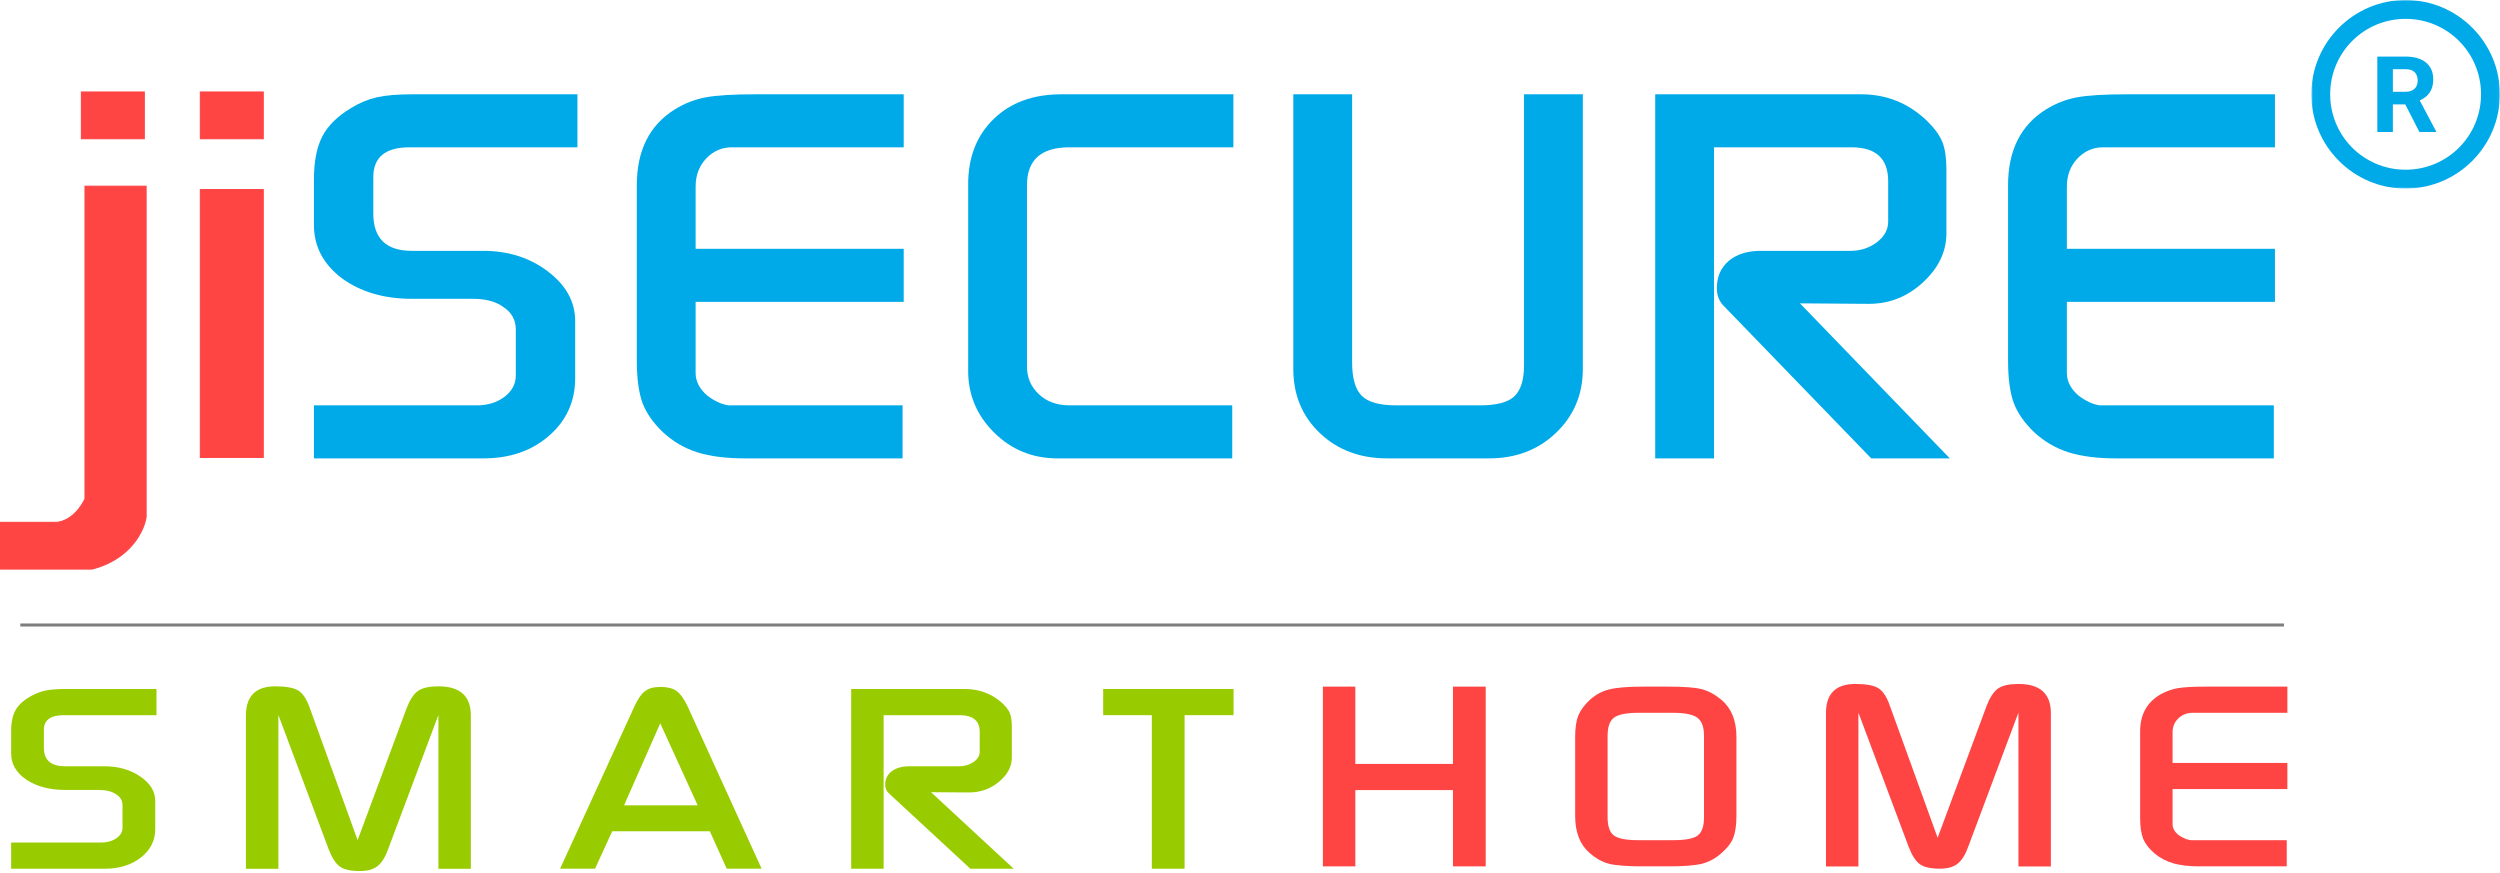 <svg width="902" height="315" viewBox="0 0 902 315" fill="none" xmlns="http://www.w3.org/2000/svg">
<path d="M113.267 165.384V146.253H172.025C175.969 146.253 179.301 145.221 182.022 143.156C184.742 141.091 186.102 138.54 186.102 135.503V118.923C186.102 115.522 184.674 112.85 181.818 110.907C179.097 108.842 175.357 107.809 170.597 107.809H148.562C138.497 107.809 130.065 105.319 123.264 100.339C116.599 95.238 113.267 88.861 113.267 81.209V64.811C113.267 58.252 114.287 53.029 116.327 49.142C118.368 45.255 121.836 41.854 126.732 38.939C129.725 37.117 132.785 35.842 135.913 35.113C139.178 34.384 143.462 34.02 148.766 34.02H208.34V53.15H147.746C139.042 53.15 134.689 56.733 134.689 63.9V77.018C134.689 86.007 139.314 90.501 148.562 90.501H174.269C183.382 90.501 191.202 92.991 197.731 97.971C204.26 102.951 207.524 108.903 207.524 115.826V136.414C207.524 144.796 204.396 151.719 198.139 157.185C191.883 162.651 183.994 165.384 174.473 165.384H113.267Z" fill="#00AAE9"/>
<path d="M325.651 165.384H268.73C261.929 165.384 256.217 164.655 251.592 163.197C246.968 161.74 242.819 159.311 239.147 155.91C235.611 152.509 233.163 148.986 231.802 145.342C230.442 141.577 229.762 136.475 229.762 130.038V66.815C229.762 54.304 234.319 45.194 243.432 39.485C246.968 37.299 250.708 35.842 254.653 35.113C258.597 34.384 264.582 34.02 272.606 34.02H326.059V53.15H273.014H264.037C260.365 53.15 257.237 54.547 254.653 57.341C252.204 60.013 250.98 63.353 250.98 67.362V89.772H326.059V108.903H250.98V126.394V134.592C250.98 137.629 252.408 140.362 255.265 142.791C257.849 144.735 260.365 145.889 262.813 146.253H274.238H325.651V165.384Z" fill="#00AAE9"/>
<path d="M444.594 165.384H381.552C372.576 165.384 364.959 162.286 358.702 156.092C352.446 149.897 349.317 142.488 349.317 133.864V66.451C349.317 56.733 352.378 48.899 358.498 42.947C364.619 36.995 372.78 34.02 382.981 34.02H445.002V53.15H385.837C375.636 53.15 370.535 57.705 370.535 66.815V132.224C370.535 136.232 371.964 139.573 374.82 142.245C377.676 144.917 381.348 146.253 385.837 146.253H444.594V165.384Z" fill="#00AAE9"/>
<path d="M571.086 34.02V133.135C571.086 142.366 567.822 150.079 561.293 156.274C554.9 162.347 546.876 165.384 537.219 165.384H500.495C490.702 165.384 482.609 162.347 476.217 156.274C469.824 150.201 466.628 142.488 466.628 133.135V34.02H487.846V130.766C487.846 136.475 489.002 140.484 491.314 142.791C493.627 145.099 497.775 146.253 503.759 146.253H533.954C539.803 146.253 543.883 145.221 546.195 143.156C548.644 140.969 549.868 137.204 549.868 131.86V34.02H571.086Z" fill="#00AAE9"/>
<path d="M597.2 165.384V34.02H671.463C680.712 34.02 688.669 37.238 695.333 43.676C698.054 46.348 699.89 48.899 700.842 51.328C701.794 53.758 702.27 57.098 702.27 61.349V84.124C702.27 90.804 699.414 96.756 693.701 101.979C688.125 107.081 681.664 109.631 674.32 109.631L649.429 109.449L703.494 165.384H675.136L622.091 110.542C620.322 108.842 619.438 106.656 619.438 103.983C619.438 99.853 620.866 96.574 623.723 94.145C626.579 91.715 630.455 90.501 635.352 90.501H667.587C671.259 90.501 674.456 89.468 677.176 87.403C679.896 85.338 681.256 82.848 681.256 79.933V65.358C681.256 57.219 676.836 53.15 667.995 53.15H618.418V165.384H597.2Z" fill="#00AAE9"/>
<path d="M820.397 165.384H763.476C756.675 165.384 750.962 164.655 746.338 163.197C741.713 161.74 737.565 159.311 733.893 155.91C730.356 152.509 727.908 148.986 726.548 145.342C725.188 141.577 724.508 136.475 724.508 130.038V66.815C724.508 54.304 729.064 45.194 738.177 39.485C741.713 37.299 745.454 35.842 749.398 35.113C753.343 34.384 759.327 34.02 767.352 34.02H820.805V53.15H767.76H758.783C755.111 53.15 751.982 54.547 749.398 57.341C746.95 60.013 745.726 63.353 745.726 67.362V89.772H820.805V108.903H745.726V126.394V134.592C745.726 137.629 747.154 140.362 750.01 142.791C752.594 144.735 755.111 145.889 757.559 146.253H768.984H820.397V165.384Z" fill="#00AAE9"/>
<path d="M52.709 186.513V67.179H30.666V180.027C27.035 187.291 21.805 188.674 19.645 188.459H0.194V205.321H33.259C47.263 201.689 52.061 191.269 52.709 186.513Z" fill="#FF4444" stroke="#FF4444" stroke-width="0.388"/>
<path d="M29.369 50.051V33.188H52.061V50.051H29.369Z" fill="#FF4444" stroke="#FF4444" stroke-width="0.388"/>
<path d="M72.285 50.051V33.188H94.976V50.051H72.285Z" fill="#FF4444" stroke="#FF4444" stroke-width="0.388"/>
<path d="M72.285 165.036V68.403H94.976V165.036H72.285Z" fill="#FF4444" stroke="#FF4444" stroke-width="0.388"/>
<mask id="mask0_1321_289" style="mask-type:luminance" maskUnits="userSpaceOnUse" x="833" y="0" width="69" height="69">
<path d="M833.924 0H901.963V68.04H833.924V0Z" fill="white"/>
</mask>
<g mask="url(#mask0_1321_289)">
<path d="M867.944 0C849.198 0 833.924 15.274 833.924 34.02C833.924 52.765 849.198 68.04 867.944 68.04C886.689 68.04 901.963 52.765 901.963 34.02C901.963 15.274 886.689 0 867.944 0ZM867.944 6.805C883.015 6.805 895.158 18.948 895.158 34.02C895.158 49.091 883.015 61.235 867.944 61.235C852.872 61.235 840.729 49.091 840.729 34.02C840.729 18.948 852.872 6.805 867.944 6.805ZM857.741 20.41V47.625H863.346V37.659H867.82L872.921 47.625H878.936V47.368L873.045 36.247C873.791 35.906 874.467 35.511 875.065 35.047C875.667 34.588 876.176 34.044 876.6 33.427C877.025 32.815 877.346 32.109 877.573 31.314C877.795 30.528 877.909 29.635 877.909 28.637C877.909 27.289 877.682 26.104 877.218 25.081C876.758 24.064 876.102 23.21 875.237 22.518C874.378 21.822 873.326 21.299 872.077 20.943C870.828 20.588 869.425 20.41 867.85 20.41H857.741ZM863.351 24.958H867.86C869.366 24.958 870.487 25.319 871.213 26.054C871.944 26.79 872.304 27.802 872.304 29.081C872.304 29.694 872.21 30.242 872.023 30.736C871.835 31.23 871.553 31.649 871.188 32.005C870.818 32.365 870.358 32.637 869.805 32.83C869.252 33.022 868.605 33.121 867.87 33.121H863.351V24.958Z" fill="#00AAE9"/>
</g>
<line x1="7.329" y1="225.501" x2="824.054" y2="225.501" stroke="#7E7E7E" stroke-width="1.091"/>
<path d="M4.018 313.438V303.994H36.43C38.606 303.994 40.444 303.484 41.945 302.465C43.445 301.446 44.196 300.186 44.196 298.687V290.502C44.196 288.823 43.408 287.504 41.832 286.545C40.331 285.526 38.268 285.016 35.642 285.016H23.488C17.936 285.016 13.284 283.787 9.532 281.328C5.856 278.81 4.018 275.662 4.018 271.884V263.789C4.018 260.551 4.58 257.973 5.706 256.054C6.831 254.135 8.744 252.456 11.445 251.017C13.096 250.117 14.784 249.488 16.51 249.128C18.311 248.768 20.674 248.589 23.6 248.589H56.463V258.033H23.037C18.235 258.033 15.835 259.802 15.835 263.339V269.815C15.835 274.253 18.386 276.471 23.488 276.471H37.668C42.695 276.471 47.009 277.701 50.611 280.159C54.212 282.618 56.013 285.556 56.013 288.974V299.137C56.013 303.275 54.287 306.693 50.836 309.391C47.384 312.089 43.033 313.438 37.781 313.438L4.018 313.438Z" fill="#99CC00"/>
<path d="M88.737 313.466V258.15C88.737 251.135 92.264 247.627 99.316 247.627C103.218 247.627 105.994 248.137 107.645 249.156C109.295 250.175 110.683 252.304 111.809 255.542L129.028 303.123L146.697 255.542C147.898 252.424 149.286 250.325 150.861 249.246C152.437 248.167 154.875 247.627 158.177 247.627C165.98 247.627 169.881 251.135 169.881 258.15V313.466H158.177V257.971L140.057 306.361C139.007 309.299 137.694 311.367 136.118 312.567C134.617 313.706 132.517 314.276 129.816 314.276C126.514 314.276 124.113 313.736 122.613 312.657C121.112 311.577 119.762 309.479 118.561 306.361L100.442 257.971V313.466H88.737Z" fill="#99CC00"/>
<path d="M202.091 313.41L228.989 254.676C230.189 252.098 231.427 250.329 232.703 249.37C234.053 248.35 235.891 247.841 238.217 247.841C240.768 247.841 242.719 248.32 244.069 249.28C245.42 250.239 246.733 252.038 248.008 254.676L274.794 313.41H262.189L256.112 299.918H220.886L214.696 313.41H202.091ZM238.217 260.972L225.162 290.564H251.722L238.217 260.972Z" fill="#99CC00"/>
<path d="M307.11 313.438V248.589H348.076C353.178 248.589 357.567 250.178 361.243 253.356C362.744 254.675 363.757 255.934 364.282 257.133C364.807 258.333 365.07 259.982 365.07 262.08V273.323C365.07 276.621 363.494 279.559 360.343 282.138C357.267 284.656 353.703 285.915 349.651 285.915L335.921 285.826L365.745 313.439H350.101L320.84 286.365C319.865 285.526 319.377 284.447 319.377 283.128C319.377 281.089 320.165 279.47 321.741 278.271C323.316 277.071 325.454 276.472 328.155 276.472H345.937C347.963 276.472 349.726 275.962 351.227 274.943C352.727 273.923 353.478 272.694 353.478 271.255V264.059C353.478 260.042 351.039 258.033 346.162 258.033H318.814V313.439L307.11 313.438Z" fill="#99CC00"/>
<path d="M398.026 258.033V248.589H445.069V258.033H427.4V313.438H415.583V258.033H398.026Z" fill="#99CC00"/>
<path d="M477.297 312.584V247.734H489.002V275.617H524.228V247.734H536.045V312.584H524.228V285.061H489.002V312.584H477.297Z" fill="#FF4444"/>
<path d="M592.968 312.584C587.266 312.584 583.177 312.284 580.701 311.684C578.225 311.085 575.862 309.795 573.611 307.817C570.084 304.819 568.321 300.351 568.321 294.415V265.903C568.321 262.665 568.696 260.086 569.447 258.167C570.272 256.189 571.698 254.27 573.723 252.411C575.824 250.552 578.15 249.323 580.701 248.723C583.327 248.064 587.416 247.734 592.968 247.734H601.747C607.524 247.734 611.575 248.034 613.901 248.633C616.302 249.233 618.703 250.522 621.104 252.501C624.705 255.559 626.506 260.026 626.506 265.903V294.415C626.506 297.653 626.131 300.261 625.381 302.24C624.63 304.159 623.167 306.048 620.992 307.907C618.891 309.765 616.527 311.025 613.901 311.684C611.35 312.284 607.299 312.584 601.747 312.584H592.968ZM580.026 294.865C580.026 298.103 580.776 300.291 582.277 301.431C583.777 302.57 586.741 303.14 591.168 303.14H603.66C608.012 303.14 610.938 302.6 612.438 301.521C614.014 300.381 614.802 298.193 614.802 294.955V265.453C614.802 262.335 614.014 260.176 612.438 258.977C610.863 257.778 607.936 257.178 603.66 257.178H591.168C586.891 257.178 583.965 257.748 582.389 258.887C580.814 260.026 580.026 262.215 580.026 265.453V294.865Z" fill="#FF4444"/>
<path d="M658.811 312.611V257.296C658.811 250.28 662.337 246.772 669.39 246.772C673.291 246.772 676.067 247.282 677.718 248.301C679.368 249.321 680.757 251.449 681.882 254.687L699.101 302.268L716.77 254.687C717.971 251.569 719.359 249.471 720.934 248.391C722.51 247.312 724.949 246.772 728.25 246.772C736.053 246.772 739.954 250.28 739.954 257.296V312.611H728.25V257.116L710.13 305.506C709.08 308.444 707.767 310.513 706.191 311.712C704.691 312.851 702.59 313.421 699.889 313.421C696.588 313.421 694.187 312.881 692.686 311.802C691.186 310.723 689.835 308.624 688.635 305.506L670.515 257.116V312.611H658.811Z" fill="#FF4444"/>
<path d="M825.057 312.583H793.658C789.906 312.583 786.755 312.224 784.204 311.504C781.653 310.785 779.365 309.585 777.339 307.906C775.388 306.227 774.038 304.488 773.287 302.69C772.537 300.831 772.162 298.312 772.162 295.134V263.924C772.162 257.747 774.676 253.25 779.702 250.432C781.653 249.353 783.717 248.633 785.892 248.273C788.068 247.914 791.37 247.734 795.796 247.734H825.283V257.178H796.021H791.069C789.044 257.178 787.318 257.868 785.892 259.247C784.542 260.566 783.867 262.215 783.867 264.194V275.257H825.283V284.701H783.867V293.336V297.383C783.867 298.882 784.654 300.231 786.23 301.431C787.656 302.39 789.044 302.96 790.394 303.14H796.697H825.057V312.583Z" fill="#FF4444"/>
</svg>
